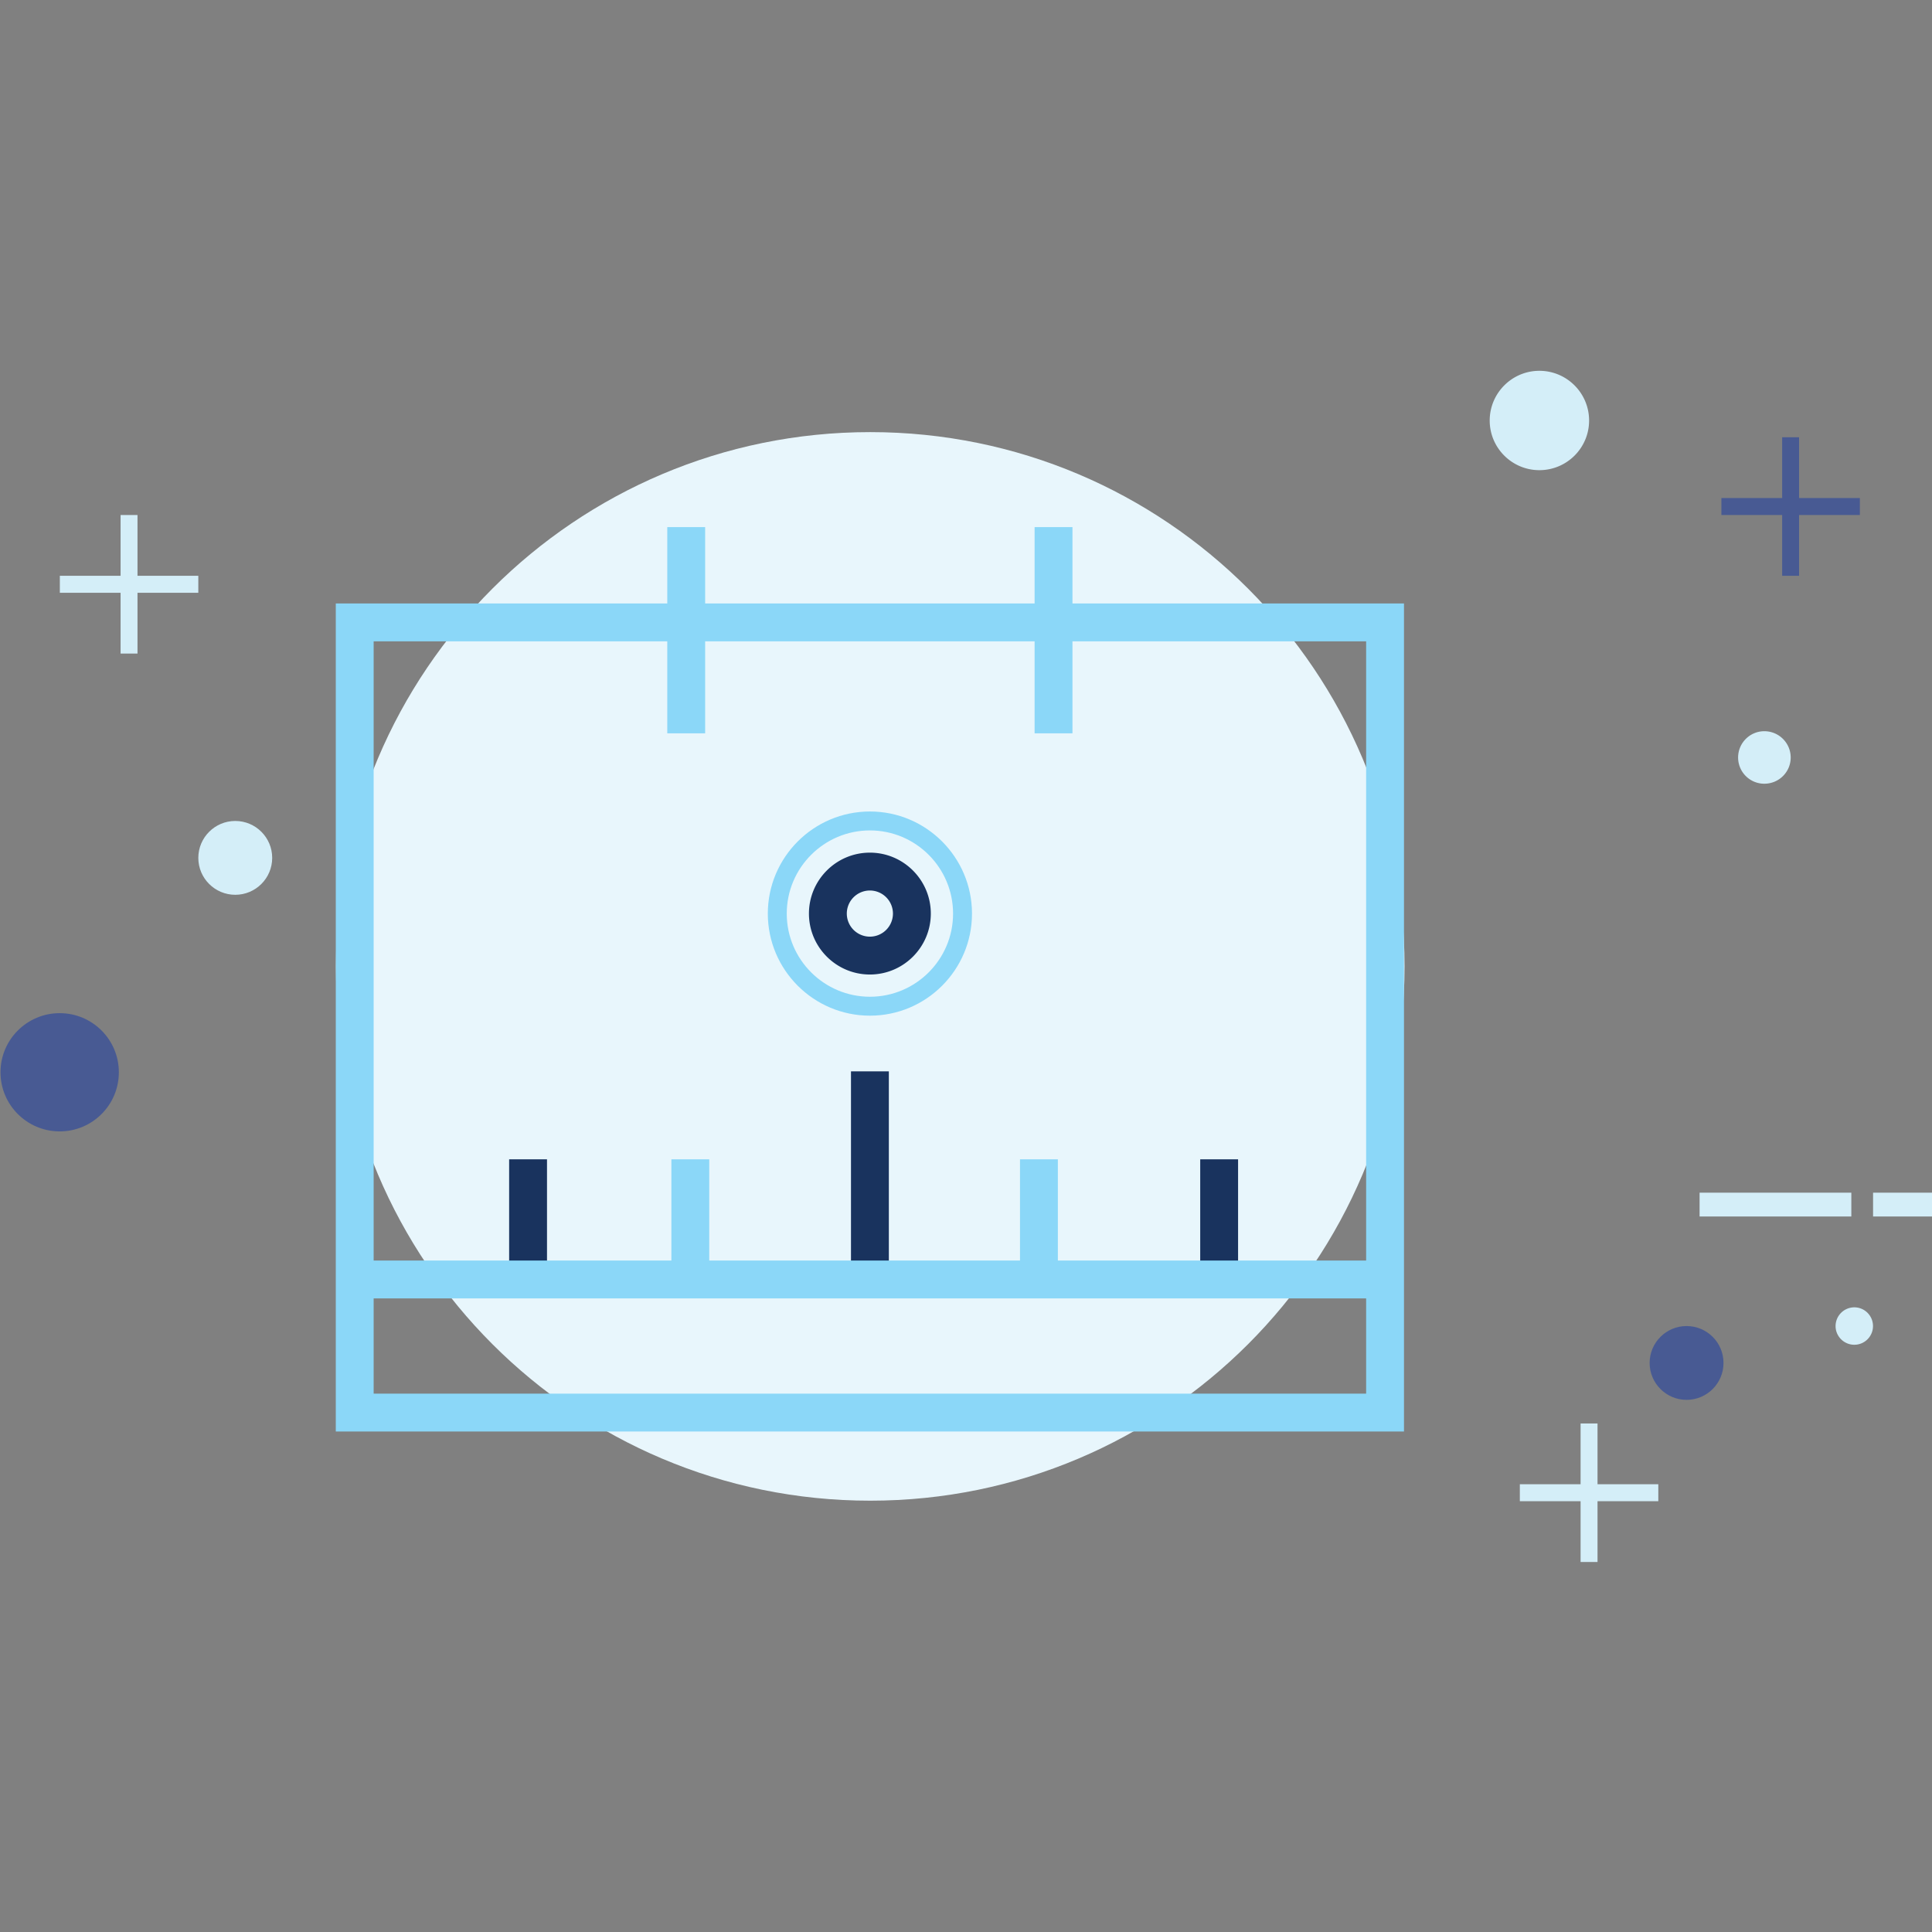 <?xml version="1.0" encoding="iso-8859-1"?><svg xmlns="http://www.w3.org/2000/svg" width="512" height="512" viewBox="0 0 512 512"><rect x="0" y="0" width="512" height="512" fill="#808080" stroke="none"/><path fill="#E8F6FC" d="M230.624 397.697c-78.196 0-141.596-63.39-141.596-141.586 0-78.206 63.4-141.596 141.596-141.596s141.597 63.39 141.597 141.596c0 78.197-63.401 141.586-141.597 141.586z"/><path d="M450.407 316.071h40.215v6.311h-40.215zm45.977 0h15.747v6.311h-15.747z" fill="#D4EEF8"/><g fill="#D4EEF8"><path d="M15.858 152.594h36.697v4.498H15.858z"/><path d="M31.958 136.484h4.479v36.717h-4.479z"/></g><g fill="#485A93"><path d="M456.188 131.986h36.697v4.498h-36.697z"/><path d="M472.288 115.877h4.488v36.717h-4.488z"/></g><g fill="#D4EEF8"><path d="M402.773 393.337h36.697v4.497h-36.697z"/><path d="M418.873 377.236h4.488v36.708h-4.488z"/></g><path fill="#485A93" d="M31.498 284.165c0 8.663-7.026 15.669-15.678 15.669-8.643 0-15.688-7.006-15.688-15.669 0-8.662 7.045-15.668 15.688-15.668 8.652 0 15.678 7.006 15.678 15.668z"/><path fill="#D4EEF8" d="M72.134 227.351c0 5.399-4.39 9.779-9.789 9.779-5.39 0-9.79-4.38-9.79-9.779 0-5.409 4.4-9.789 9.79-9.789 5.399 0 9.789 4.379 9.789 9.789z"/><path fill="#485A93" d="M456.747 361.195c0 5.399-4.381 9.78-9.79 9.78-5.389 0-9.789-4.381-9.789-9.78 0-5.408 4.4-9.779 9.789-9.779 5.409 0 9.79 4.371 9.79 9.779z"/><path fill="#D4EEF8" d="M496.364 351.426a4.954 4.954 0 0 1-4.948 4.949c-2.734 0-4.969-2.225-4.969-4.949a4.975 4.975 0 0 1 4.969-4.968c2.733 0 4.948 2.225 4.948 4.968zM394.787 111.448c0-7.271 5.909-13.18 13.16-13.18 7.281 0 13.18 5.909 13.18 13.18 0 7.261-5.898 13.15-13.18 13.15-7.251 0-13.16-5.89-13.16-13.15zm65.83 89.298c0-3.841 3.116-6.967 6.947-6.967 3.861 0 6.987 3.125 6.987 6.967 0 3.851-3.126 6.948-6.987 6.948a6.942 6.942 0 0 1-6.947-6.948z"/><path fill="#8BD7F8" d="M372.073 379.363H88.989v-219.44h283.084v219.44zm-273.05-10.034h263.016V169.958H99.023v199.371z"/><path d="M176.837 139.688h10.034v54.649h-10.034zm97.344 0h10.034v54.649h-10.034zm-96.256 167.544h10.034v31.837h-10.034zm92.386 0h10.034v31.837h-10.034z" fill="#8BD7F8"/><path fill="#19335E" d="M318.07 307.232h10.034v31.837H318.07zm-183.143 0h10.034v31.837h-10.034zm90.592-23.311h10.034v55.148h-10.034z"/><path fill="#8BD7F8" d="M96.309 334.053h269.483v10.034H96.309z"/><path fill="#19335E" d="M230.526 258.257c-8.902 0-16.148-7.247-16.148-16.149s7.246-16.149 16.148-16.149c8.903 0 16.149 7.247 16.149 16.149s-7.246 16.149-16.149 16.149zm0-22.264a6.122 6.122 0 0 0-6.114 6.115 6.123 6.123 0 0 0 6.114 6.115 6.123 6.123 0 0 0 6.115-6.115 6.123 6.123 0 0 0-6.115-6.115z"/><path fill="#8BD7F8" d="M230.545 269.163c-14.924 0-27.065-12.131-27.065-27.045 0-14.924 12.141-27.065 27.065-27.065 14.915 0 27.045 12.141 27.045 27.065.001 14.914-12.13 27.045-27.045 27.045zm0-49.093c-12.155 0-22.047 9.892-22.047 22.048 0 12.146 9.892 22.029 22.047 22.029 12.146 0 22.028-9.883 22.028-22.029.001-12.156-9.882-22.048-22.028-22.048z"/></svg>